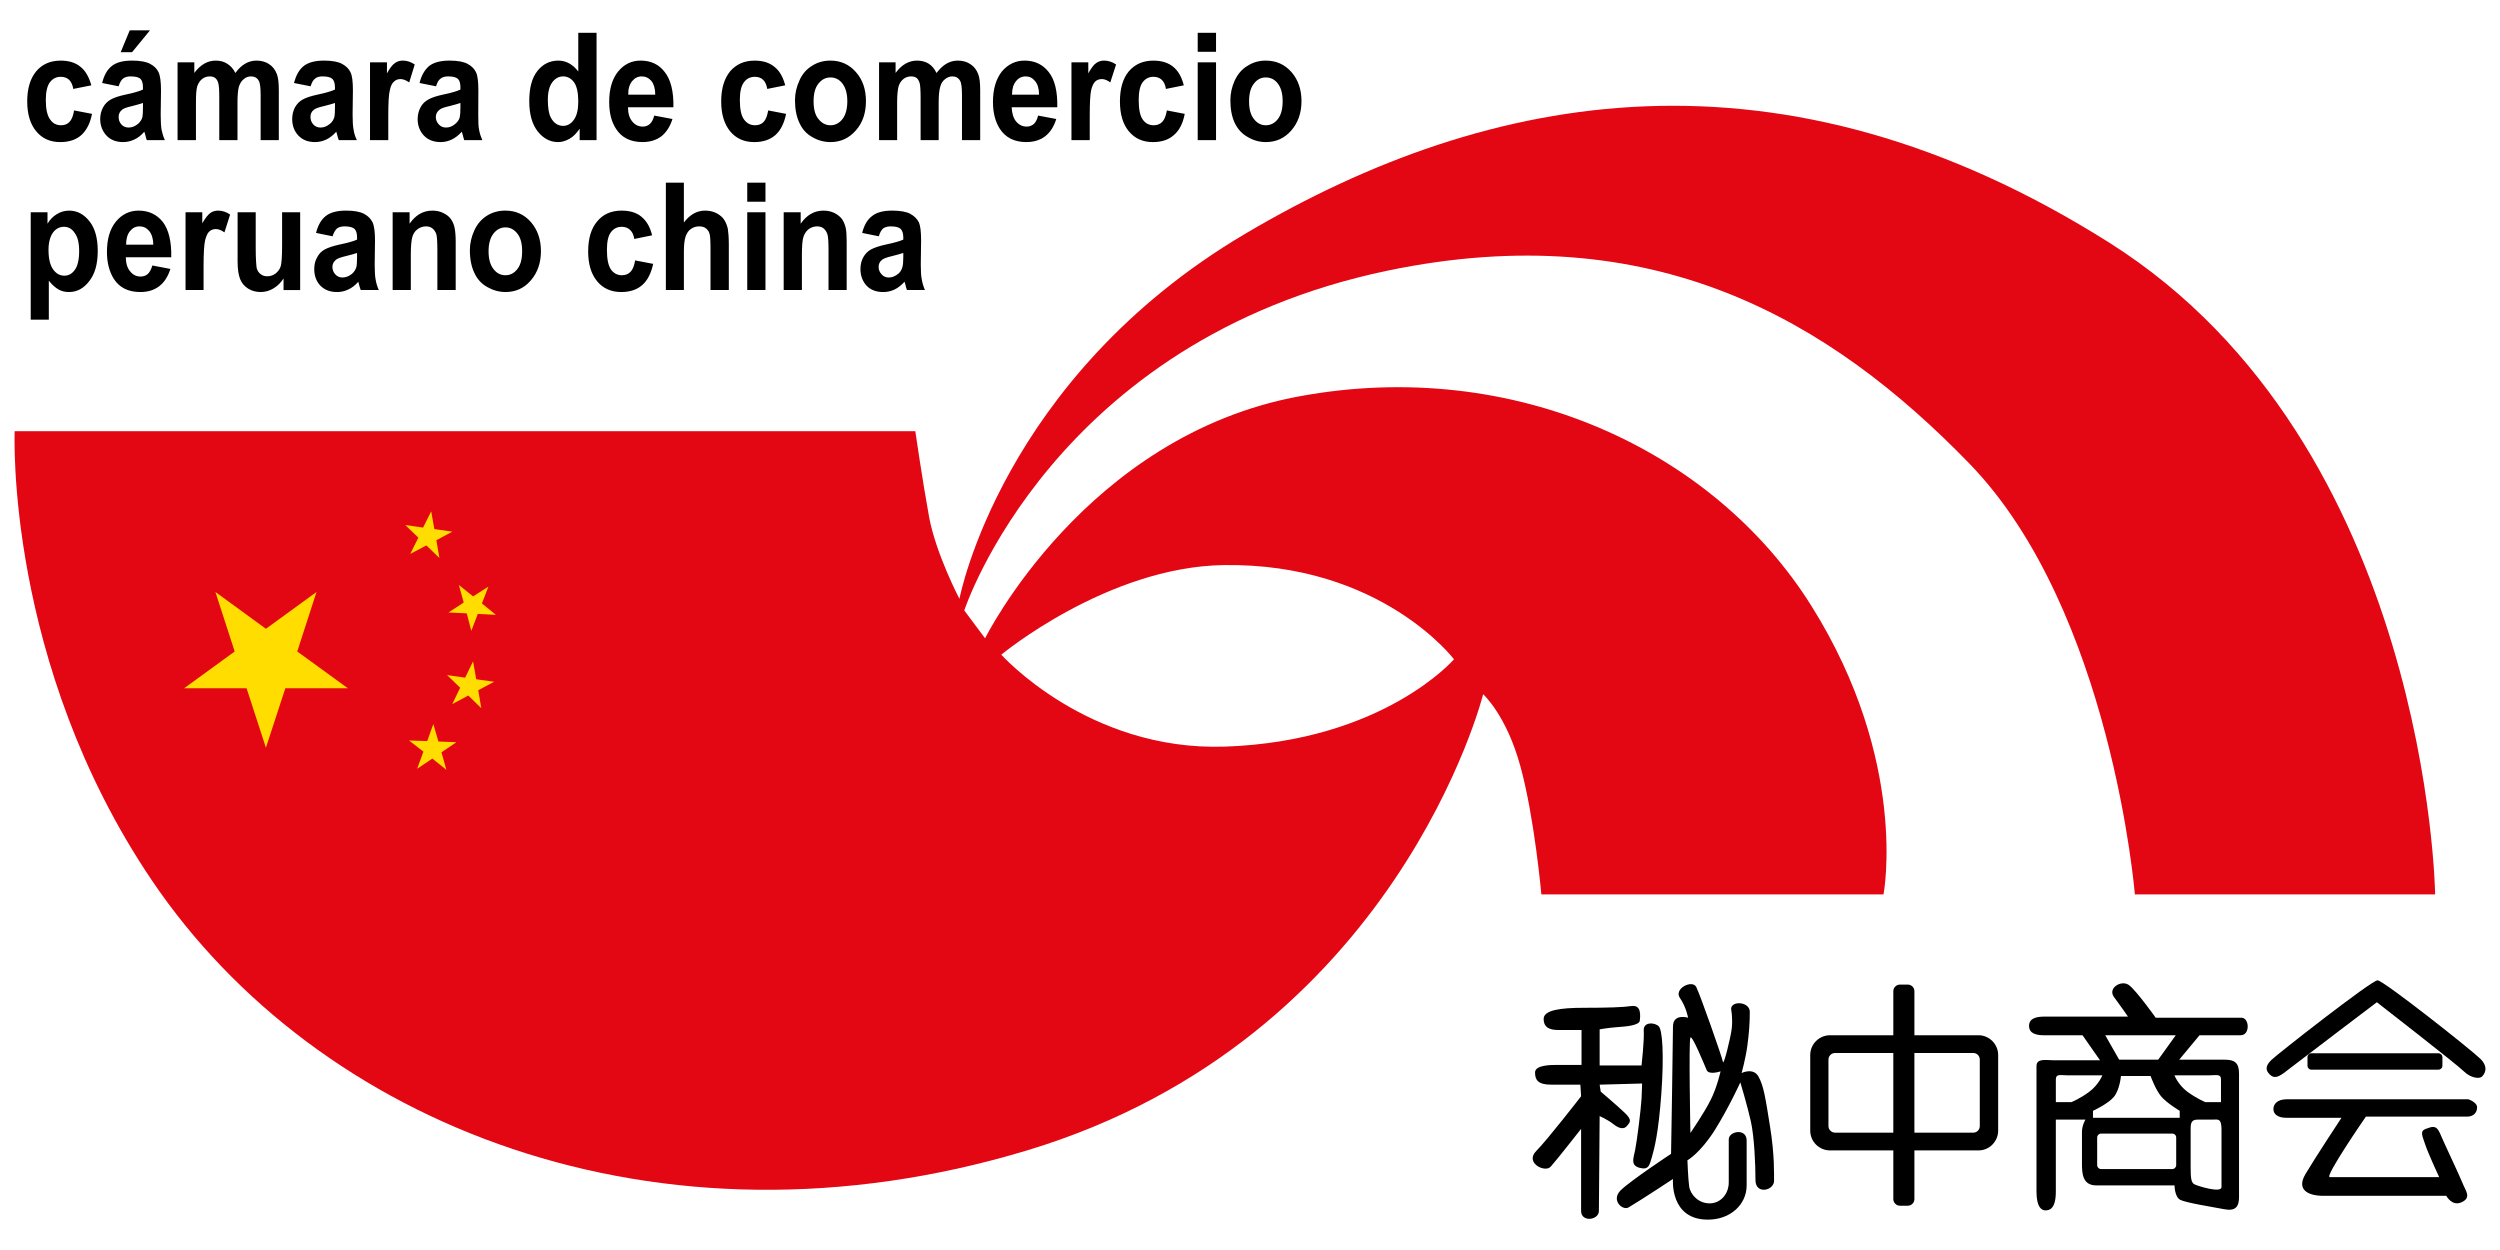 <?xml version="1.0" encoding="utf-8"?>
<!-- Generator: Adobe Illustrator 17.0.0, SVG Export Plug-In . SVG Version: 6.00 Build 0)  -->
<!DOCTYPE svg PUBLIC "-//W3C//DTD SVG 1.1//EN" "http://www.w3.org/Graphics/SVG/1.1/DTD/svg11.dtd">
<svg version="1.1" id="Capa_1" xmlns="http://www.w3.org/2000/svg" xmlns:xlink="http://www.w3.org/1999/xlink" x="0px" y="0px"
	 width="243.78px" height="121.89px" viewBox="0 0 243.78 121.89" enable-background="new 0 0 243.78 121.89" xml:space="preserve">
<g>
	<g>
		<path fill-rule="evenodd" clip-rule="evenodd" fill="#E30613" d="M97.638,63.838c0,0,8.411,9.419,21.8,8.967
			c15.445-0.526,22.344-8.515,22.344-8.515s-7.121-9.416-22.453-9.188C107.976,55.27,97.638,63.838,97.638,63.838z M1.431,42.044
			h87.822c0,0,0.689,4.769,1.352,8.41c0.689,3.623,2.952,7.94,2.952,7.94s4.081-21.562,27.922-35.633
			c23.846-14.072,52.203-19.286,84.206,0.905c31.185,19.704,31.77,63.547,31.77,63.547h-29.279c0,0-2.269-27.69-16.113-41.985
			c-13.622-14.065-30.9-24.216-56.74-18.84c-32.672,6.811-41.295,33.135-41.295,33.135l2.03,2.722c0,0,9.758-19.743,30.641-23.598
			c20.894-3.868,40.404,5.22,49.929,20.424c9.535,15.201,7.039,28.142,7.039,28.142h-33.365c0,0-0.668-7.487-2.04-12.477
			c-1.357-4.993-3.636-7.041-3.636-7.041s-8.385,33.594-44.481,44.485c-36.09,10.896-69.212-2.495-85.325-26.32
			C0.467,64.635,1.431,42.044,1.431,42.044z"/>
		<polygon fill-rule="evenodd" clip-rule="evenodd" fill="#FFDD00" points="25.929,72.913 24.044,67.112 17.958,67.112 
			22.884,63.528 21.004,57.724 25.929,61.314 30.865,57.724 28.985,63.528 33.921,67.112 27.825,67.112 		"/>
		<polygon fill-rule="evenodd" clip-rule="evenodd" fill="#FFDD00" points="42.85,54.416 41.576,53.184 40.002,54.015 
			40.794,52.428 39.52,51.197 41.255,51.447 42.047,49.86 42.353,51.591 44.109,51.843 42.55,52.679 		"/>
		<polygon fill-rule="evenodd" clip-rule="evenodd" fill="#FFDD00" points="45.958,61.52 45.513,59.809 43.731,59.724 
			45.217,58.754 44.746,57.045 46.134,58.155 47.626,57.2 46.994,58.842 48.356,59.952 46.59,59.865 		"/>
		<g>
			<path fill-rule="evenodd" clip-rule="evenodd" d="M214.36,109.175c-0.502,0-0.746,0.114-0.746,0.844v3.798
				c0,1.085,0.057,1.476,0.347,1.655c0.285,0.168,2.662,0.906,2.662,0.284v-5.62c0-1.14-0.384-0.961-0.855-0.961H214.36z
				 M204.499,110.922v2.691c0,0.204,0.171,0.387,0.378,0.387h6.94c0.217,0,0.388-0.183,0.388-0.387v-2.691
				c0-0.219-0.171-0.383-0.388-0.383h-6.94C204.67,110.539,204.499,110.703,204.499,110.922z M206.819,104.922
				c0,0-0.119,1.352-0.694,2.041c-0.56,0.677-2.035,1.355-2.035,1.355v0.68h8.458v-0.68c0,0-1.248-0.736-1.818-1.417
				c-0.559-0.675-1.021-1.979-1.021-1.979H206.819z M216.572,107.469v-2.21c0-0.568-0.466-0.403-1.077-0.403h-3.46
				c0,0,0.347,0.913,1.248,1.592c0.917,0.676,1.761,1.022,1.761,1.022H216.572z M200.469,107.469h1.523c0,0,0.86-0.346,1.756-1.022
				c0.901-0.679,1.259-1.592,1.259-1.592h-3.475c-0.617,0-1.062-0.166-1.062,0.403V107.469z M205.286,100.948l1.357,2.384h3.807
				l1.714-2.384H205.286z M199.381,99.13h8.121c0,0-0.891-1.288-1.378-1.933c-0.611-0.849,0.751-1.695,1.492-1.126
				c0.735,0.563,2.589,3.168,2.589,3.168h8.355c0.803,0,0.865,1.709-0.062,1.709h-4.019l-1.979,2.384h4.465
				c0.974,0,1.367,0.339,1.367,1.358v12.029c0,0.906-0.295,1.42-1.471,1.189c-1.202-0.227-3.688-0.622-4.252-0.906
				c-0.565-0.282-0.565-1.411-0.565-1.411h-7.619c-1.352,0-1.409-1.14-1.409-2.16v-3.067c0-0.619,0.337-1.187,0.337-1.187h-2.885
				v7.026c0,1.774-0.694,1.822-1.026,1.822c-0.347,0-0.86-0.288-0.86-1.822v-12.244c0-0.798,0.969-0.568,1.709-0.568h4.486
				l-1.704-2.441h-3.755c-0.777,0-1.461-0.175-1.461-0.915C197.859,99.3,198.543,99.13,199.381,99.13z"/>
			<path d="M186.677,110.448h5.739c0.357,0,0.637-0.285,0.637-0.649v-6.483c0-0.353-0.28-0.638-0.637-0.638h-5.739V110.448z
				 M178.296,103.316v6.483c0,0.364,0.301,0.649,0.652,0.649h5.672v-7.77h-5.672C178.597,102.678,178.296,102.963,178.296,103.316z
				 M176.52,102.877c0-1.061,0.865-1.929,1.932-1.929h6.169v-4.296c0-0.353,0.295-0.644,0.652-0.644h0.767
				c0.342,0,0.637,0.29,0.637,0.644v4.296h6.252c1.046,0,1.916,0.869,1.916,1.929v7.368c0,1.071-0.87,1.935-1.916,1.935h-6.252
				v4.748c0,0.351-0.295,0.645-0.637,0.645h-0.767c-0.358,0-0.652-0.294-0.652-0.645v-4.748h-6.169
				c-1.067,0-1.932-0.864-1.932-1.935V102.877z"/>
			<path fill-rule="evenodd" clip-rule="evenodd" d="M168.803,98.393c0-0.847,1.823-0.735,1.823,0.277
				c0,1.028-0.067,2.05-0.239,3.302c-0.166,1.243-0.559,2.662-0.559,2.662s1.129-0.568,1.642,0.338
				c0.508,0.91,0.679,2.041,1.129,4.877c0.466,2.842,0.378,4.772,0.393,5.224c0.073,1.02-1.813,1.472-1.813,0
				c0-1.479-0.109-4.199-0.451-5.73c-0.342-1.54-1.025-3.8-1.025-3.8s-1.077,2.38-2.486,4.649c-1.44,2.27-2.673,2.951-2.673,2.951
				s0.062,1.76,0.171,2.556c0.119,0.795,0.912,1.644,1.989,1.644c1.072,0,1.87-0.91,1.87-2.05v-4.191
				c0-0.798,1.745-1.136,1.745,0.118v4.37c0,1.858-1.574,3.339-3.781,3.339c-3.75,0-3.403-3.967-3.403-3.967
				s-2.978,1.972-4.325,2.772c-0.565,0.348-1.74-0.673-0.798-1.641c0.968-0.968,4.936-3.579,4.936-3.579s0.187-11.112,0.187-12.415
				c0-1.309,1.471-0.861,1.471-0.861s-0.171-1.019-0.792-1.921c-0.627-0.909,1.186-1.815,1.585-1.084
				c0.378,0.734,2.553,6.926,2.61,7.325c0.052,0.399,0.736-2.27,0.86-3.294C168.979,99.239,168.803,98.393,168.803,98.393z
				 M164.835,101.176c-0.176,0.277,0,9.301,0,9.301s1.367-1.985,1.979-3.229c0.627-1.246,0.963-2.78,0.963-2.78
				s-1.119,0.388-1.352-0.113C166.203,103.845,165.001,100.887,164.835,101.176z M150.525,99.355c0-0.854,1.605-1.083,3.91-1.083
				c2.336,0,3.874-0.053,4.61-0.167c0.735-0.105,0.989,0.349,0.855,1.424c-0.062,0.453-1.305,0.57-2.103,0.62
				c-1.057,0.079-1.813,0.225-1.813,0.225v3.521h4.087c0,0,0.28-2.494,0.212-3.41c-0.047-0.898,1.14-0.787,1.481-0.386
				c0.336,0.386,0.512,2.723,0.233,6.576c-0.28,3.855-0.684,5.332-0.911,6.13c-0.238,0.788-0.295,1.305-1.186,1.076
				c-0.917-0.229-0.632-0.906-0.451-1.76c0.171-0.849,0.554-3.853,0.622-4.999c0.052-1.121,0.052-1.467,0.052-1.467l-4.138,0.112
				l0.104,0.679c0,0,1.538,1.302,2.32,2.045c0.803,0.741,0.523,0.963,0.238,1.301c-0.28,0.343-0.736,0.286-1.311-0.168
				c-0.565-0.449-1.352-0.794-1.352-0.794s-0.073,8.335-0.073,9.252c0,0.909-1.735,1.132-1.735,0v-8.004
				c0,0-2.403,3.064-2.963,3.684c-0.57,0.631-2.553-0.39-1.414-1.524c1.129-1.137,4.377-5.339,4.377-5.339l-0.072-1.132h-2.849
				c-1.29,0-1.569-0.462-1.569-1.191c0-0.733,1.569-0.733,2.087-0.733h2.445v-3.408h-2.269
				C151.213,100.437,150.525,100.264,150.525,99.355z"/>
			<path fill-rule="evenodd" clip-rule="evenodd" d="M240.687,107.192h-17.698c-0.901,0-1.305,0.448-1.305,0.958
				c0,0.507,0.456,0.847,1.243,0.847h5.397c0,0-2.626,3.979-3.527,5.511c-0.891,1.524,0.285,2.099,1.771,2.099h11.975
				c0,0,0.565,1.075,1.507,0.619c0.984-0.457,0.357-1.132,0.073-1.869c-0.29-0.736-1.885-4.084-2.212-4.881
				c-0.352-0.792-0.741-0.627-1.367-0.398c-0.611,0.226-0.337,0.673-0.052,1.538c0.275,0.844,1.357,3.171,1.357,3.171h-10.67
				c-0.554,0,3.522-5.902,3.522-5.902h9.872c0.622,0,0.974-0.395,0.974-0.905C241.547,107.469,240.687,107.192,240.687,107.192z
				 M225.009,103.084c0-0.207,0.166-0.376,0.373-0.376h12.394c0.218,0,0.389,0.169,0.389,0.376v0.831
				c0,0.219-0.171,0.389-0.389,0.389h-12.394c-0.207,0-0.373-0.17-0.373-0.389V103.084z M221.461,103.383
				c0.539-0.544,9.794-7.791,10.379-7.791c0.565,0,9.162,6.798,10.027,7.655c0.855,0.856,0.393,1.509,0.145,1.74
				c-0.233,0.232-1.082,0.139-1.725-0.49c-0.606-0.625-8.515-6.767-8.515-6.767s-7.738,5.864-8.707,6.623
				c-0.927,0.75-1.315,0.84-1.745,0.412C220.881,104.333,220.923,103.927,221.461,103.383z"/>
		</g>
		<polygon fill-rule="evenodd" clip-rule="evenodd" fill="#FFDD00" points="46.932,69.06 45.663,67.821 44.104,68.654 44.87,67.063 
			43.596,65.826 45.357,66.082 46.129,64.489 46.44,66.238 48.19,66.479 46.636,67.306 		"/>
		<polygon fill-rule="evenodd" clip-rule="evenodd" fill="#FFDD00" points="43.529,75.068 42.156,73.971 40.68,74.964 
			41.286,73.293 39.882,72.206 41.659,72.263 42.255,70.605 42.752,72.307 44.508,72.373 43.047,73.36 		"/>
		<path fill-rule="evenodd" clip-rule="evenodd" d="M121.8,9.884c0,0.75,0.15,1.333,0.477,1.725c0.306,0.4,0.689,0.605,1.15,0.605
			c0.477,0,0.87-0.205,1.181-0.605c0.306-0.392,0.466-0.975,0.466-1.747c0-0.734-0.16-1.31-0.466-1.712
			c-0.31-0.406-0.704-0.599-1.181-0.599c-0.461,0-0.844,0.193-1.15,0.599C121.95,8.552,121.8,9.128,121.8,9.884z M119.976,9.781
			c0-0.672,0.145-1.313,0.43-1.946c0.3-0.623,0.704-1.103,1.253-1.422c0.528-0.337,1.114-0.504,1.766-0.504
			c1.015,0,1.849,0.371,2.512,1.124c0.642,0.739,0.974,1.689,0.974,2.827c0,1.152-0.337,2.108-0.995,2.863
			c-0.652,0.747-1.476,1.132-2.476,1.132c-0.606,0-1.202-0.157-1.745-0.479c-0.575-0.308-0.989-0.768-1.289-1.374
			C120.121,11.39,119.976,10.647,119.976,9.781z M116.791,13.664V6.075h1.787v7.589H116.791z M116.791,5.054V3.197h1.787v1.857
			H116.791z M115.434,8.321l-1.745,0.351c-0.052-0.389-0.192-0.688-0.399-0.886c-0.212-0.199-0.482-0.296-0.819-0.296
			c-0.43,0-0.787,0.177-1.041,0.525c-0.264,0.341-0.393,0.924-0.393,1.733c0,0.9,0.129,1.537,0.393,1.906
			c0.254,0.375,0.627,0.561,1.067,0.561c0.337,0,0.617-0.108,0.829-0.322c0.223-0.223,0.363-0.592,0.461-1.125l1.74,0.335
			c-0.176,0.908-0.507,1.593-1.052,2.059c-0.502,0.46-1.196,0.694-2.046,0.694c-0.989,0-1.771-0.347-2.356-1.056
			c-0.58-0.697-0.865-1.665-0.865-2.914c0-1.252,0.285-2.226,0.865-2.931c0.595-0.69,1.383-1.044,2.393-1.044
			c0.803,0,1.45,0.2,1.937,0.603C114.89,6.91,115.232,7.508,115.434,8.321z M106.262,13.664h-1.782V6.075h1.642v1.077
			c0.285-0.508,0.533-0.844,0.767-1.004c0.228-0.156,0.487-0.24,0.761-0.24c0.409,0,0.803,0.123,1.181,0.381l-0.565,1.748
			c-0.29-0.216-0.565-0.326-0.818-0.326c-0.254,0-0.477,0.075-0.642,0.228c-0.171,0.159-0.305,0.439-0.404,0.842
			c-0.093,0.4-0.14,1.249-0.14,2.542V13.664z M101.32,9.23c0-0.58-0.135-1.022-0.393-1.328c-0.243-0.304-0.544-0.452-0.906-0.452
			c-0.394,0-0.705,0.154-0.958,0.479c-0.259,0.322-0.378,0.755-0.378,1.301H101.32z M101.227,11.27l1.771,0.335
			c-0.228,0.736-0.58,1.291-1.077,1.679c-0.472,0.37-1.098,0.57-1.844,0.57c-1.16,0-2.015-0.428-2.584-1.295
			c-0.44-0.699-0.668-1.561-0.668-2.626c0-1.249,0.306-2.244,0.865-2.957c0.606-0.711,1.341-1.067,2.217-1.067
			c0.984,0,1.776,0.371,2.362,1.124c0.585,0.739,0.86,1.879,0.829,3.427h-4.449c0.026,0.594,0.171,1.057,0.43,1.384
			c0.29,0.335,0.627,0.501,1.031,0.501c0.274,0,0.508-0.089,0.704-0.255C100.994,11.921,101.139,11.642,101.227,11.27z M85.72,6.075
			h1.611v1.037c0.591-0.804,1.295-1.203,2.098-1.203c0.425,0,0.829,0.106,1.134,0.303c0.311,0.201,0.57,0.504,0.756,0.906
			c0.316-0.403,0.622-0.706,0.968-0.906c0.342-0.197,0.705-0.303,1.088-0.303c0.497,0,0.917,0.114,1.248,0.347
			c0.352,0.223,0.606,0.55,0.772,0.989c0.124,0.321,0.186,0.853,0.186,1.572v4.847h-1.776V9.331c0-0.755-0.052-1.233-0.186-1.455
			c-0.166-0.289-0.42-0.426-0.741-0.426c-0.264,0-0.497,0.082-0.71,0.256c-0.233,0.17-0.399,0.42-0.482,0.751
			c-0.104,0.331-0.155,0.856-0.155,1.562v3.645H89.77v-4.15c0-0.739-0.036-1.219-0.098-1.43c-0.072-0.214-0.161-0.373-0.29-0.48
			c-0.129-0.1-0.321-0.154-0.549-0.154c-0.264,0-0.518,0.082-0.725,0.246c-0.228,0.171-0.388,0.408-0.487,0.724
			c-0.083,0.312-0.14,0.835-0.14,1.559v3.685H85.72V6.075z M79.334,9.884c0,0.75,0.15,1.333,0.477,1.725
			c0.321,0.4,0.709,0.605,1.17,0.605c0.466,0,0.86-0.205,1.171-0.605c0.306-0.392,0.471-0.975,0.471-1.747
			c0-0.734-0.166-1.31-0.471-1.712c-0.311-0.406-0.705-0.599-1.171-0.599c-0.461,0-0.849,0.193-1.17,0.599
			C79.484,8.552,79.334,9.128,79.334,9.884z M77.521,9.781c0-0.672,0.145-1.313,0.44-1.946c0.274-0.623,0.694-1.103,1.227-1.422
			c0.523-0.337,1.129-0.504,1.787-0.504c1,0,1.834,0.371,2.491,1.124c0.658,0.739,0.974,1.689,0.974,2.827
			c0,1.152-0.316,2.108-0.989,2.863c-0.652,0.747-1.476,1.132-2.47,1.132c-0.611,0-1.207-0.157-1.761-0.479
			c-0.559-0.308-0.984-0.768-1.258-1.374C77.666,11.39,77.521,10.647,77.521,9.781z M76.568,8.321l-1.751,0.351
			c-0.062-0.389-0.197-0.688-0.399-0.886c-0.197-0.199-0.492-0.296-0.808-0.296c-0.445,0-0.803,0.177-1.057,0.525
			c-0.274,0.341-0.409,0.924-0.409,1.733c0,0.9,0.135,1.537,0.409,1.906c0.274,0.375,0.627,0.561,1.082,0.561
			c0.337,0,0.617-0.108,0.824-0.322c0.217-0.223,0.357-0.592,0.451-1.125l1.745,0.335c-0.186,0.908-0.523,1.593-1.036,2.059
			c-0.528,0.46-1.201,0.694-2.067,0.694c-0.984,0-1.771-0.347-2.357-1.056c-0.569-0.697-0.87-1.665-0.87-2.914
			c0-1.252,0.301-2.226,0.87-2.931c0.596-0.69,1.383-1.044,2.388-1.044c0.818,0,1.44,0.2,1.932,0.603
			C76.019,6.91,76.356,7.508,76.568,8.321z M63.894,9.23c0-0.58-0.129-1.022-0.368-1.328c-0.269-0.304-0.565-0.452-0.958-0.452
			c-0.373,0-0.679,0.154-0.943,0.479c-0.248,0.322-0.378,0.755-0.362,1.301H63.894z M63.796,11.27l1.776,0.335
			c-0.228,0.736-0.595,1.291-1.067,1.679c-0.492,0.37-1.114,0.57-1.844,0.57c-1.176,0-2.041-0.428-2.595-1.295
			c-0.455-0.699-0.663-1.561-0.663-2.626c0-1.249,0.29-2.244,0.87-2.957c0.58-0.711,1.316-1.067,2.196-1.067
			c1,0,1.792,0.371,2.357,1.124c0.58,0.739,0.87,1.879,0.839,3.427h-4.428c0,0.594,0.14,1.057,0.414,1.384
			c0.264,0.335,0.622,0.501,1.02,0.501c0.29,0,0.513-0.089,0.694-0.255C63.558,11.921,63.702,11.642,63.796,11.27z M53.421,9.715
			c0,0.818,0.098,1.402,0.301,1.769c0.285,0.526,0.684,0.79,1.201,0.79c0.399,0,0.756-0.201,1.036-0.592
			c0.285-0.398,0.43-0.983,0.43-1.768c0-0.878-0.14-1.504-0.414-1.894c-0.285-0.38-0.642-0.57-1.062-0.57
			c-0.414,0-0.767,0.183-1.056,0.57C53.572,8.394,53.421,8.971,53.421,9.715z M58.171,13.664h-1.647v-1.115
			c-0.295,0.43-0.601,0.763-0.979,0.977c-0.378,0.216-0.751,0.329-1.124,0.329c-0.782,0-1.445-0.352-2.004-1.063
			c-0.539-0.7-0.808-1.674-0.808-2.934c0-1.287,0.259-2.27,0.798-2.941c0.533-0.675,1.212-1.007,2.04-1.007
			c0.741,0,1.399,0.356,1.942,1.062V3.197h1.782V13.664z M44.896,10.036c-0.228,0.083-0.575,0.186-1.067,0.309
			c-0.502,0.115-0.823,0.225-0.963,0.354c-0.238,0.18-0.368,0.418-0.368,0.7c0,0.276,0.093,0.522,0.285,0.729
			c0.191,0.21,0.414,0.309,0.715,0.309c0.326,0,0.627-0.119,0.906-0.365c0.212-0.181,0.373-0.4,0.43-0.655
			c0.041-0.177,0.062-0.503,0.062-0.982V10.036z M42.524,8.416l-1.611-0.323c0.171-0.739,0.507-1.296,0.932-1.657
			c0.44-0.349,1.114-0.527,1.983-0.527c0.787,0,1.378,0.106,1.772,0.321c0.383,0.206,0.658,0.482,0.808,0.803
			c0.171,0.331,0.238,0.93,0.238,1.802l-0.01,2.337c0,0.666,0.01,1.165,0.078,1.471c0.052,0.32,0.16,0.659,0.321,1.02h-1.771
			c-0.047-0.132-0.093-0.324-0.161-0.584c-0.031-0.122-0.067-0.198-0.073-0.238c-0.295,0.338-0.627,0.594-0.968,0.759
			c-0.331,0.164-0.71,0.254-1.098,0.254c-0.684,0-1.233-0.216-1.637-0.642c-0.388-0.421-0.601-0.956-0.601-1.603
			c0-0.426,0.098-0.807,0.28-1.139c0.171-0.341,0.441-0.594,0.772-0.773c0.311-0.178,0.782-0.335,1.404-0.469
			c0.829-0.171,1.404-0.342,1.714-0.496V8.526c0-0.386-0.067-0.659-0.238-0.83c-0.186-0.164-0.492-0.246-0.963-0.246
			c-0.3,0-0.565,0.07-0.735,0.217C42.767,7.802,42.628,8.056,42.524,8.416z M37.863,13.664h-1.782V6.075h1.652v1.077
			c0.285-0.508,0.539-0.844,0.777-1.004c0.218-0.156,0.471-0.24,0.772-0.24c0.393,0,0.777,0.123,1.16,0.381l-0.539,1.748
			c-0.311-0.216-0.59-0.326-0.855-0.326c-0.238,0-0.445,0.075-0.611,0.228c-0.197,0.159-0.337,0.439-0.42,0.842
			c-0.109,0.4-0.155,1.249-0.155,2.542V13.664z M32.663,10.036c-0.218,0.083-0.591,0.186-1.078,0.309
			c-0.492,0.115-0.818,0.225-0.974,0.354c-0.238,0.18-0.336,0.418-0.336,0.7c0,0.276,0.083,0.522,0.269,0.729
			c0.187,0.21,0.425,0.309,0.71,0.309c0.331,0,0.627-0.119,0.922-0.365c0.223-0.181,0.352-0.4,0.425-0.655
			c0.047-0.177,0.062-0.503,0.062-0.982V10.036z M30.29,8.416l-1.626-0.323c0.202-0.739,0.497-1.296,0.953-1.657
			c0.44-0.349,1.108-0.527,1.968-0.527c0.787,0,1.388,0.106,1.772,0.321c0.388,0.206,0.663,0.482,0.813,0.803
			c0.176,0.331,0.243,0.93,0.243,1.802l-0.031,2.337c0,0.666,0.031,1.165,0.098,1.471c0.042,0.32,0.14,0.659,0.316,1.02h-1.761
			c-0.052-0.132-0.119-0.324-0.176-0.584c-0.042-0.122-0.057-0.198-0.067-0.238c-0.295,0.338-0.627,0.594-0.963,0.759
			c-0.358,0.164-0.72,0.254-1.103,0.254c-0.704,0-1.233-0.216-1.637-0.642c-0.393-0.421-0.596-0.956-0.596-1.603
			c0-0.426,0.093-0.807,0.269-1.139c0.191-0.341,0.44-0.594,0.766-0.773c0.331-0.178,0.798-0.335,1.424-0.469
			c0.818-0.171,1.383-0.342,1.71-0.496V8.526c0-0.386-0.083-0.659-0.249-0.83c-0.176-0.164-0.502-0.246-0.968-0.246
			c-0.321,0-0.56,0.07-0.72,0.217C30.534,7.802,30.394,8.056,30.29,8.416z M17.316,6.075h1.632v1.037
			c0.596-0.804,1.295-1.203,2.097-1.203c0.435,0,0.803,0.106,1.108,0.303c0.332,0.201,0.601,0.504,0.798,0.906
			c0.29-0.403,0.606-0.706,0.948-0.906c0.342-0.197,0.699-0.303,1.108-0.303c0.466,0,0.896,0.114,1.238,0.347
			c0.342,0.223,0.596,0.55,0.762,0.989c0.119,0.321,0.181,0.853,0.181,1.572v4.847h-1.772V9.331c0-0.755-0.052-1.233-0.181-1.455
			C25.075,7.587,24.81,7.45,24.474,7.45c-0.244,0-0.487,0.082-0.694,0.256c-0.223,0.17-0.378,0.42-0.487,0.751
			c-0.093,0.331-0.135,0.856-0.135,1.562v3.645h-1.776v-4.15c0-0.739-0.031-1.219-0.104-1.43c-0.052-0.214-0.161-0.373-0.295-0.48
			c-0.124-0.1-0.3-0.154-0.518-0.154c-0.29,0-0.539,0.082-0.746,0.246c-0.223,0.171-0.373,0.408-0.487,0.724
			c-0.093,0.312-0.125,0.835-0.125,1.559v3.685h-1.792V6.075z M11.769,5.089l0.881-2.129h1.973l-1.745,2.129H11.769z M13.939,10.036
			c-0.223,0.083-0.58,0.186-1.062,0.309c-0.497,0.115-0.834,0.225-0.968,0.354c-0.233,0.18-0.342,0.418-0.342,0.7
			c0,0.276,0.078,0.522,0.264,0.729c0.176,0.21,0.435,0.309,0.699,0.309c0.336,0,0.637-0.119,0.938-0.365
			c0.197-0.181,0.352-0.4,0.42-0.655c0.036-0.177,0.052-0.503,0.052-0.982V10.036z M11.567,8.416L9.961,8.093
			c0.182-0.739,0.482-1.296,0.943-1.657c0.425-0.349,1.087-0.527,1.973-0.527c0.777,0,1.383,0.106,1.766,0.321
			c0.399,0.206,0.658,0.482,0.813,0.803c0.161,0.331,0.244,0.93,0.244,1.802l-0.031,2.337c0,0.666,0.031,1.165,0.083,1.471
			c0.062,0.32,0.166,0.659,0.321,1.02h-1.761c-0.042-0.132-0.109-0.324-0.166-0.584c-0.036-0.122-0.062-0.198-0.072-0.238
			c-0.29,0.338-0.606,0.594-0.968,0.759c-0.342,0.164-0.71,0.254-1.098,0.254c-0.684,0-1.238-0.216-1.632-0.642
			c-0.383-0.421-0.606-0.956-0.606-1.603c0-0.426,0.098-0.807,0.28-1.139c0.176-0.341,0.446-0.594,0.761-0.773
			c0.326-0.178,0.787-0.335,1.414-0.469c0.834-0.171,1.393-0.342,1.714-0.496V8.526c0-0.386-0.067-0.659-0.238-0.83
			C13.53,7.531,13.204,7.45,12.732,7.45c-0.305,0-0.559,0.07-0.741,0.217C11.826,7.802,11.676,8.056,11.567,8.416z M8.905,8.321
			L7.144,8.672C7.087,8.284,6.942,7.985,6.745,7.786C6.532,7.587,6.268,7.49,5.921,7.49c-0.446,0-0.777,0.177-1.051,0.525
			C4.611,8.355,4.466,8.939,4.466,9.747c0,0.9,0.145,1.537,0.425,1.906c0.254,0.375,0.606,0.561,1.062,0.561
			c0.352,0,0.611-0.108,0.823-0.322c0.207-0.223,0.368-0.592,0.446-1.125l1.751,0.335c-0.176,0.908-0.528,1.593-1.031,2.059
			c-0.513,0.46-1.197,0.694-2.067,0.694c-0.984,0-1.766-0.347-2.346-1.056c-0.58-0.697-0.875-1.665-0.875-2.914
			c0-1.252,0.295-2.226,0.875-2.931c0.58-0.69,1.378-1.044,2.383-1.044c0.813,0,1.445,0.2,1.937,0.603
			C8.34,6.91,8.682,7.508,8.905,8.321z"/>
		<path fill-rule="evenodd" clip-rule="evenodd" d="M88.082,24.666c-0.243,0.08-0.601,0.184-1.088,0.304
			c-0.492,0.116-0.813,0.234-0.968,0.351c-0.238,0.185-0.352,0.416-0.352,0.703c0,0.284,0.104,0.523,0.29,0.726
			c0.186,0.208,0.404,0.311,0.71,0.311c0.321,0,0.616-0.126,0.906-0.359c0.228-0.178,0.342-0.4,0.414-0.663
			c0.057-0.176,0.088-0.506,0.088-0.974V24.666z M85.694,23.041l-1.621-0.329c0.187-0.742,0.492-1.29,0.963-1.644
			c0.435-0.351,1.072-0.531,1.958-0.531c0.782,0,1.383,0.105,1.772,0.315c0.388,0.216,0.663,0.487,0.824,0.813
			c0.16,0.324,0.228,0.925,0.228,1.784l-0.031,2.346c0,0.668,0.031,1.154,0.103,1.478c0.052,0.316,0.15,0.657,0.301,1.008h-1.756
			c-0.041-0.122-0.103-0.32-0.16-0.576c-0.047-0.116-0.062-0.204-0.067-0.235c-0.311,0.337-0.627,0.589-0.963,0.755
			c-0.363,0.17-0.72,0.253-1.119,0.253c-0.689,0-1.233-0.208-1.632-0.63c-0.383-0.425-0.59-0.965-0.59-1.613
			c0-0.429,0.093-0.811,0.274-1.14c0.187-0.339,0.425-0.591,0.762-0.774c0.336-0.173,0.797-0.334,1.409-0.468
			c0.829-0.171,1.409-0.336,1.735-0.489v-0.206c0-0.383-0.093-0.669-0.259-0.838c-0.176-0.159-0.492-0.245-0.974-0.245
			c-0.306,0-0.544,0.07-0.741,0.206C85.943,22.43,85.803,22.676,85.694,23.041z M82.561,28.281h-1.771v-3.866
			c0-0.807-0.031-1.348-0.109-1.577c-0.088-0.245-0.207-0.431-0.378-0.569c-0.166-0.132-0.378-0.195-0.622-0.195
			c-0.311,0-0.58,0.092-0.839,0.278c-0.238,0.194-0.404,0.453-0.502,0.763c-0.098,0.302-0.145,0.887-0.145,1.741v3.425h-1.776
			v-7.582h1.657v1.114c0.585-0.848,1.326-1.276,2.227-1.276c0.388,0,0.746,0.076,1.082,0.241c0.306,0.158,0.559,0.363,0.741,0.612
			c0.155,0.245,0.27,0.527,0.342,0.838c0.067,0.312,0.093,0.767,0.093,1.348V28.281z M72.865,28.281v-7.582h1.777v7.582H72.865z
			 M72.865,19.673v-1.859h1.777v1.859H72.865z M66.686,17.814v3.884c0.585-0.774,1.274-1.161,2.067-1.161
			c0.419,0,0.782,0.084,1.119,0.252c0.332,0.179,0.601,0.395,0.757,0.666c0.166,0.263,0.279,0.557,0.347,0.88
			c0.047,0.325,0.093,0.829,0.093,1.505v4.441h-1.787v-3.99c0-0.795-0.026-1.305-0.099-1.515c-0.067-0.219-0.186-0.386-0.357-0.517
			c-0.166-0.127-0.394-0.185-0.648-0.185c-0.3,0-0.564,0.083-0.792,0.245c-0.248,0.157-0.404,0.402-0.528,0.732
			c-0.109,0.319-0.171,0.807-0.171,1.442v3.788H64.93V17.814H66.686z M63.589,22.946l-1.74,0.354
			c-0.057-0.394-0.197-0.688-0.409-0.879c-0.202-0.201-0.477-0.306-0.818-0.306c-0.435,0-0.782,0.176-1.046,0.525
			c-0.269,0.346-0.393,0.918-0.393,1.731c0,0.903,0.134,1.536,0.393,1.908c0.264,0.369,0.627,0.562,1.067,0.562
			c0.337,0,0.632-0.114,0.829-0.323c0.218-0.217,0.378-0.593,0.461-1.125l1.761,0.338c-0.202,0.9-0.533,1.588-1.051,2.051
			c-0.513,0.461-1.202,0.695-2.067,0.695c-0.984,0-1.777-0.356-2.342-1.045c-0.59-0.706-0.88-1.676-0.88-2.913
			c0-1.259,0.29-2.239,0.88-2.931c0.565-0.698,1.373-1.05,2.377-1.05c0.813,0,1.471,0.198,1.942,0.6
			C63.034,21.526,63.392,22.132,63.589,22.946z M47.641,24.508c0,0.755,0.166,1.331,0.482,1.731
			c0.306,0.404,0.705,0.601,1.166,0.601c0.456,0,0.844-0.197,1.16-0.601c0.316-0.4,0.466-0.988,0.466-1.747
			c0-0.743-0.15-1.317-0.466-1.715c-0.316-0.401-0.704-0.605-1.16-0.605c-0.461,0-0.86,0.204-1.166,0.605
			C47.807,23.175,47.641,23.749,47.641,24.508z M45.818,24.395c0-0.664,0.15-1.305,0.44-1.941c0.28-0.617,0.71-1.098,1.233-1.426
			c0.523-0.33,1.134-0.492,1.792-0.492c1.005,0,1.839,0.378,2.486,1.119c0.647,0.751,0.979,1.69,0.979,2.834
			c0,1.137-0.332,2.102-0.989,2.855c-0.637,0.755-1.471,1.132-2.466,1.132c-0.611,0-1.191-0.155-1.756-0.474
			c-0.57-0.316-1-0.772-1.279-1.386C45.968,26.013,45.818,25.273,45.818,24.395z M44.435,28.281h-1.787v-3.866
			c0-0.807-0.036-1.348-0.098-1.577c-0.088-0.245-0.212-0.431-0.389-0.569c-0.171-0.132-0.362-0.195-0.616-0.195
			c-0.306,0-0.585,0.092-0.834,0.278c-0.259,0.194-0.42,0.453-0.507,0.763c-0.088,0.302-0.145,0.887-0.145,1.741v3.425h-1.771
			v-7.582h1.652v1.114c0.585-0.848,1.316-1.276,2.222-1.276c0.399,0,0.757,0.076,1.077,0.241c0.331,0.158,0.585,0.363,0.746,0.612
			c0.171,0.245,0.285,0.527,0.347,0.838c0.062,0.312,0.104,0.767,0.104,1.348V28.281z M34.817,24.666
			c-0.233,0.08-0.596,0.184-1.088,0.304c-0.492,0.116-0.813,0.234-0.958,0.351c-0.228,0.185-0.358,0.416-0.358,0.703
			c0,0.284,0.098,0.523,0.28,0.726c0.181,0.208,0.42,0.311,0.704,0.311c0.321,0,0.642-0.126,0.927-0.359
			c0.197-0.178,0.357-0.4,0.425-0.663c0.047-0.176,0.067-0.506,0.067-0.974V24.666z M32.429,23.041l-1.611-0.329
			c0.187-0.742,0.497-1.29,0.943-1.644c0.445-0.351,1.098-0.531,1.984-0.531c0.777,0,1.357,0.105,1.756,0.315
			c0.399,0.216,0.658,0.487,0.818,0.813c0.166,0.324,0.248,0.925,0.248,1.784l-0.031,2.346c0,0.668,0.031,1.154,0.093,1.478
			c0.052,0.316,0.15,0.657,0.306,1.008h-1.761c-0.046-0.122-0.109-0.32-0.176-0.576c-0.026-0.116-0.041-0.204-0.057-0.235
			c-0.29,0.337-0.616,0.589-0.968,0.755c-0.347,0.17-0.72,0.253-1.103,0.253c-0.689,0-1.222-0.208-1.637-0.63
			c-0.399-0.425-0.59-0.965-0.59-1.613c0-0.429,0.088-0.811,0.28-1.14c0.171-0.339,0.42-0.591,0.751-0.774
			c0.326-0.173,0.803-0.334,1.409-0.468c0.839-0.171,1.409-0.336,1.735-0.489v-0.206c0-0.383-0.078-0.669-0.249-0.838
			c-0.186-0.159-0.482-0.245-0.958-0.245c-0.326,0-0.575,0.07-0.751,0.206C32.694,22.43,32.543,22.676,32.429,23.041z
			 M27.649,28.281v-1.13c-0.254,0.402-0.58,0.732-0.974,0.967c-0.399,0.244-0.829,0.359-1.264,0.359c-0.44,0-0.87-0.115-1.217-0.335
			c-0.358-0.223-0.632-0.54-0.787-0.949c-0.155-0.409-0.238-0.959-0.238-1.681v-4.813h1.766v3.491c0,1.073,0.057,1.726,0.098,1.967
			c0.073,0.242,0.192,0.435,0.378,0.57c0.166,0.141,0.389,0.215,0.658,0.215c0.295,0,0.56-0.096,0.813-0.277
			c0.233-0.192,0.404-0.425,0.492-0.699c0.083-0.286,0.135-0.97,0.135-2.061v-3.205h1.761v7.582H27.649z M19.849,28.281h-1.756
			v-7.582h1.632v1.076c0.29-0.506,0.554-0.839,0.772-0.997c0.217-0.164,0.487-0.241,0.766-0.241c0.414,0,0.793,0.126,1.176,0.382
			l-0.554,1.741c-0.3-0.219-0.585-0.325-0.839-0.325c-0.243,0-0.456,0.078-0.637,0.239c-0.166,0.146-0.295,0.427-0.404,0.835
			c-0.098,0.395-0.155,1.258-0.155,2.537V28.281z M14.949,23.857c-0.005-0.584-0.155-1.031-0.399-1.33
			c-0.254-0.304-0.565-0.453-0.932-0.453c-0.399,0-0.699,0.154-0.948,0.472c-0.259,0.325-0.373,0.771-0.373,1.311H14.949z
			 M14.856,25.89l1.761,0.334c-0.238,0.735-0.585,1.295-1.082,1.678c-0.492,0.379-1.098,0.575-1.849,0.575
			c-1.176,0-2.041-0.426-2.595-1.299c-0.425-0.684-0.663-1.556-0.663-2.611c0-1.266,0.295-2.248,0.88-2.964
			c0.58-0.703,1.326-1.066,2.207-1.066c0.995,0,1.787,0.378,2.372,1.119c0.565,0.751,0.844,1.891,0.813,3.431h-4.433
			c0.01,0.592,0.145,1.057,0.435,1.385c0.264,0.335,0.611,0.495,1.005,0.495c0.28,0,0.518-0.086,0.705-0.25
			C14.597,26.545,14.742,26.271,14.856,25.89z M4.73,24.371c0,0.859,0.161,1.493,0.45,1.901c0.295,0.408,0.653,0.61,1.088,0.61
			c0.42,0,0.751-0.18,1.02-0.558c0.285-0.378,0.43-0.992,0.43-1.852c0-0.791-0.145-1.393-0.446-1.772
			c-0.264-0.393-0.601-0.585-1.036-0.585c-0.425,0-0.798,0.192-1.072,0.567C4.891,23.067,4.73,23.634,4.73,24.371z M2.995,20.699
			h1.637v1.114c0.233-0.384,0.513-0.69,0.896-0.923c0.358-0.229,0.777-0.352,1.217-0.352c0.772,0,1.435,0.348,1.978,1.038
			c0.544,0.686,0.808,1.651,0.808,2.89c0,1.272-0.274,2.252-0.834,2.956c-0.534,0.699-1.181,1.055-1.974,1.055
			c-0.383,0-0.71-0.076-1.02-0.253c-0.295-0.166-0.616-0.443-0.942-0.856v3.803H2.995V20.699z"/>
	</g>
</g>
</svg>

